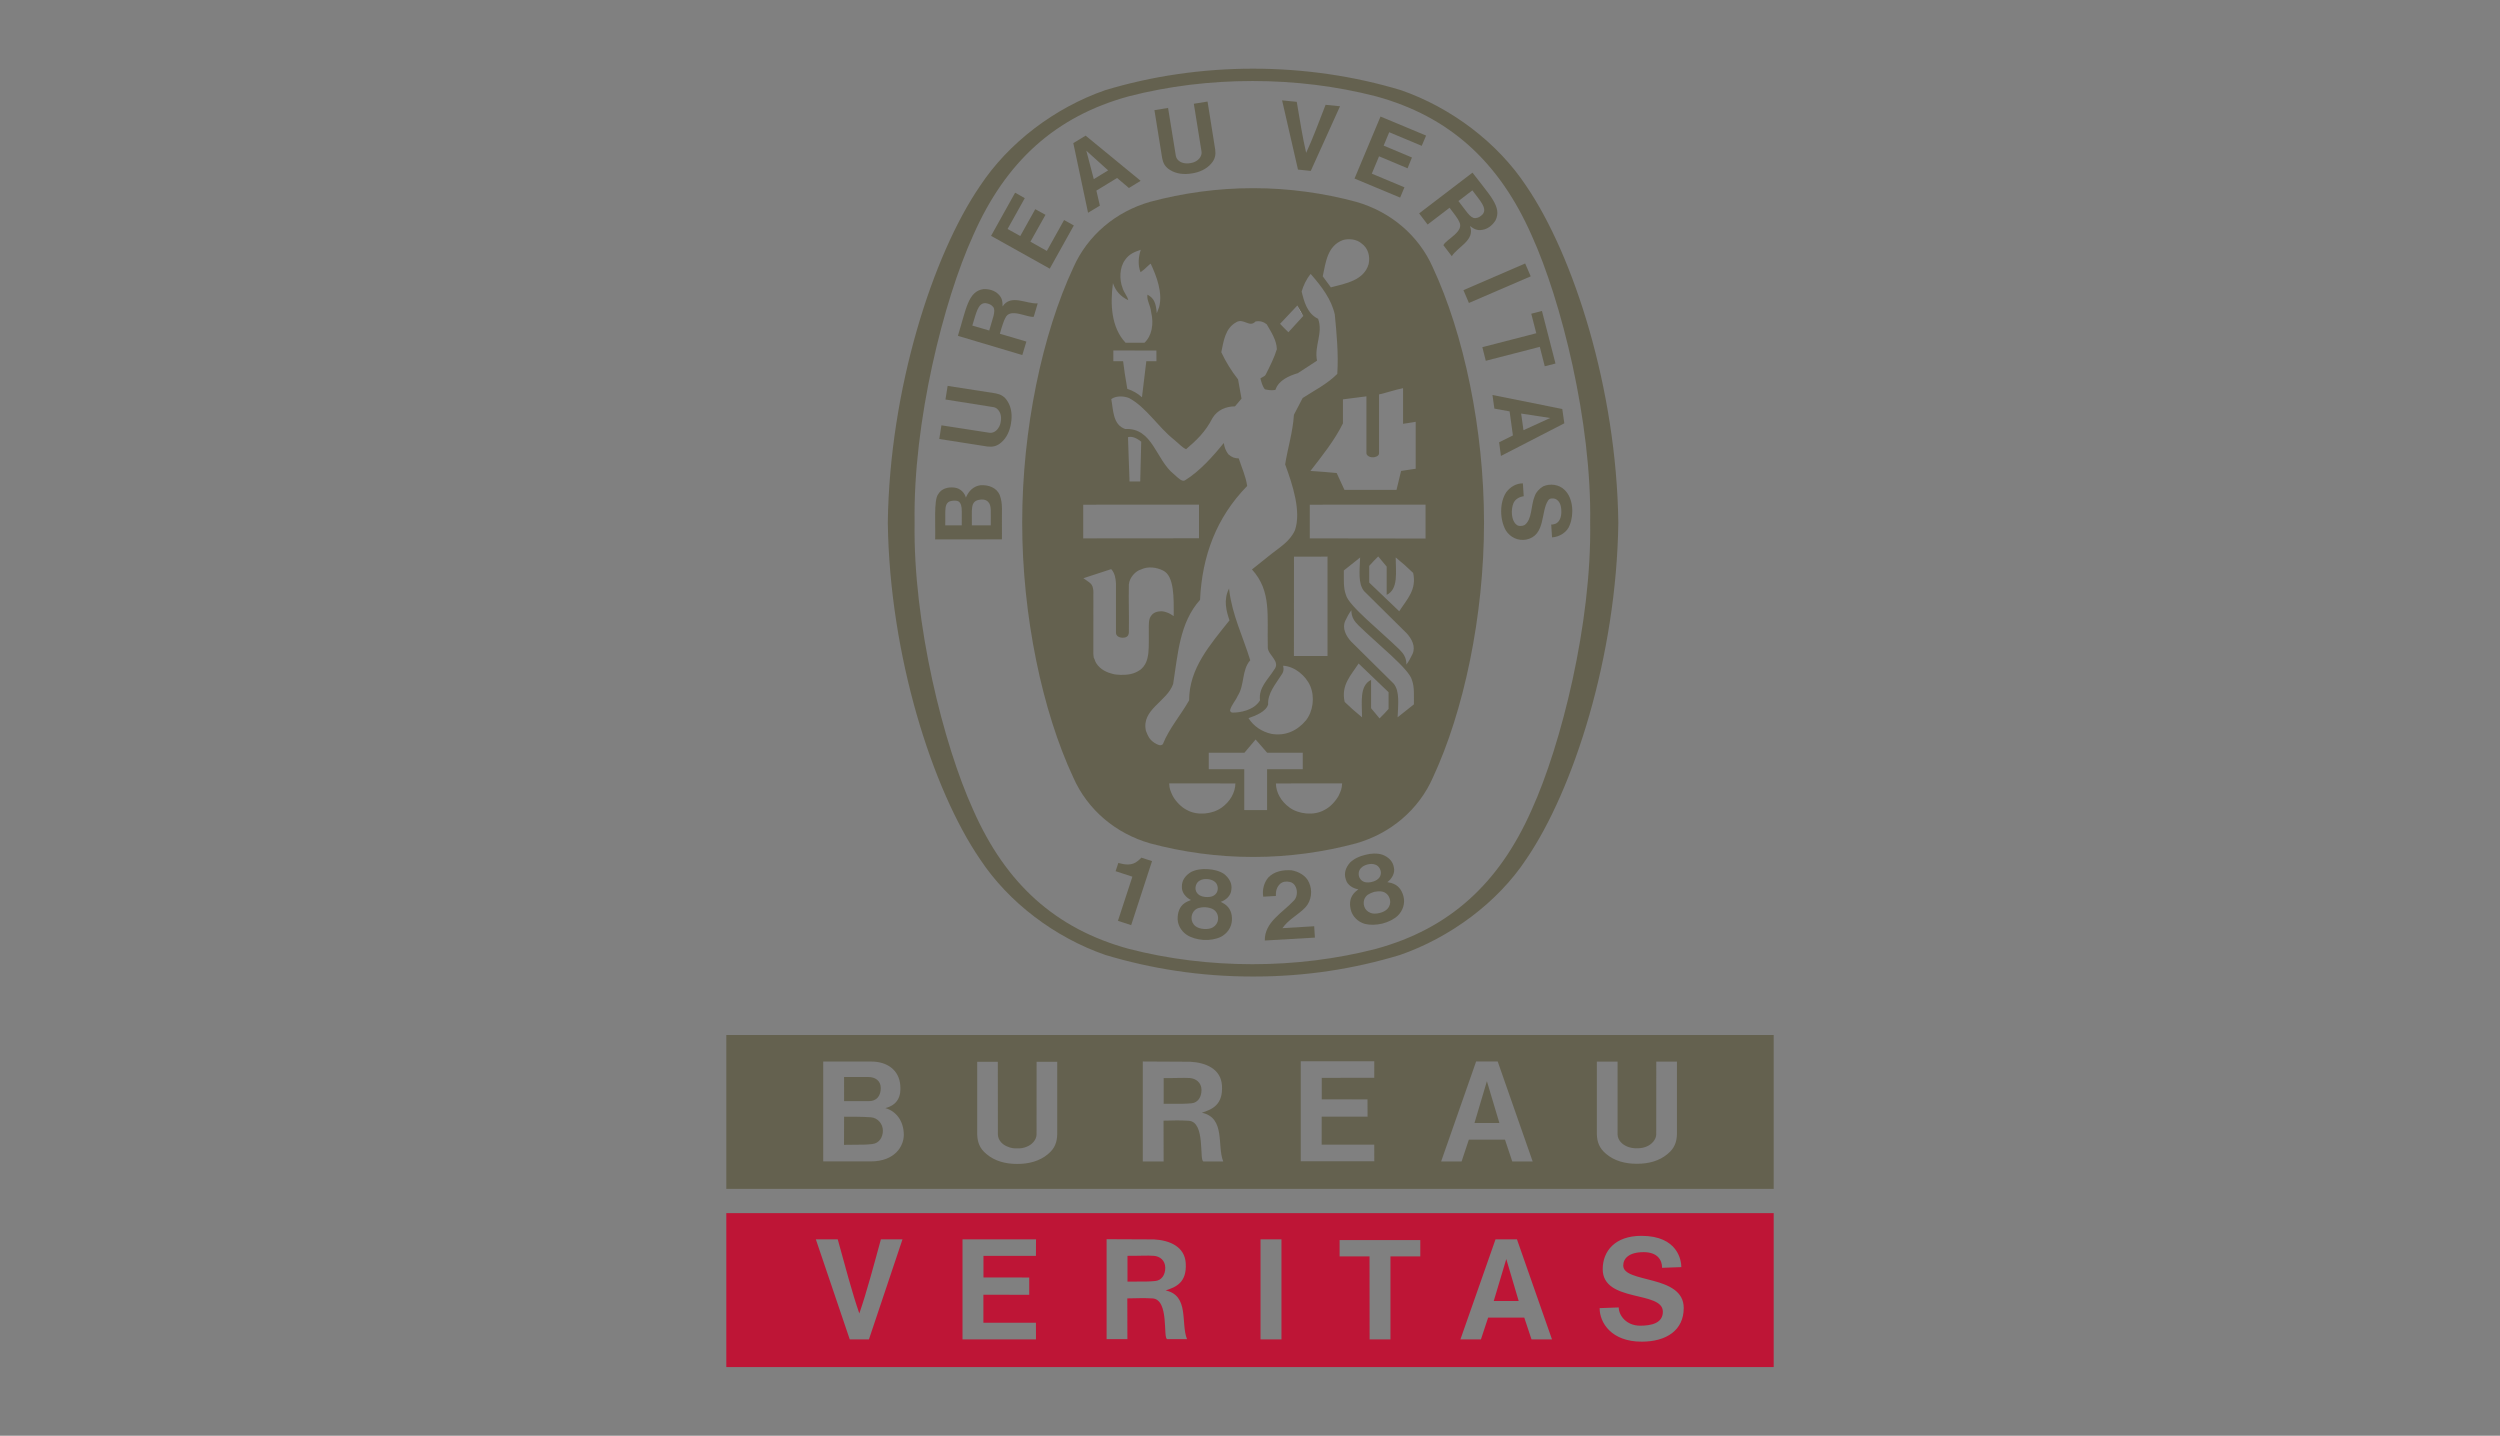 <svg width="350" height="201" viewBox="0 0 350 201" fill="none" xmlns="http://www.w3.org/2000/svg">
<rect x="0" y="0" width="350" height="201" fill="#808080" stroke="none"/>
<g clip-path="url(#clip0_5127_18530)">
<path d="M154.718 12.627C154.471 12.703 154.96 12.544 154.718 12.627V12.627Z" fill="#231F20"/>
<path d="M154.719 12.627C154.677 12.638 154.765 12.613 154.719 12.627V12.627Z" fill="#231F20"/>
<path d="M222.623 73.162C222.852 59.108 218.57 42.051 214.442 32.975C209.866 22.592 202.884 16.285 192.624 13.481C187.104 12.063 181.304 11.342 175.345 11.342C169.391 11.342 163.558 12.063 158.04 13.481C147.786 16.285 140.796 22.592 136.234 32.975C132.098 42.051 127.819 59.108 128.045 73.162C127.819 87.217 132.098 104.277 136.234 113.356C140.796 123.733 147.786 130.043 158.04 132.842C163.558 134.265 169.391 134.988 175.345 134.988C181.304 134.988 187.104 134.265 192.624 132.842C202.884 130.043 209.866 123.733 214.442 113.356C218.57 104.277 222.852 87.217 222.623 73.162ZM175.433 136.712H175.278C168.126 136.712 161.231 135.644 154.718 133.682C147.71 131.245 141.219 126.376 137.203 120.287C130.567 110.59 124.552 91.852 124.293 73.192V73.136C124.552 54.477 130.567 35.736 137.203 26.035C141.219 19.951 147.71 15.064 154.718 12.629C161.231 10.656 168.276 9.614 175.433 9.614C182.584 9.614 189.627 10.656 196.15 12.629C203.152 15.064 209.654 19.951 213.674 26.035C220.299 35.736 226.316 54.477 226.566 73.136V73.192C226.316 91.852 220.299 110.59 213.674 120.287C209.654 126.376 203.003 131.265 196 133.696C189.482 135.665 182.746 136.712 175.58 136.712" fill="#64614F"/>
<path d="M182.463 44.23C181.777 43.079 182.337 44.107 181.627 42.769L182.463 44.23Z" fill="white"/>
<path d="M177.072 131.672C177.026 129.1 179.542 127.802 181.125 126.096C181.557 125.687 181.714 124.869 181.411 124.195C181.219 123.77 180.945 123.562 180.591 123.474C180.039 123.349 179.572 123.432 179.218 123.737C178.727 124.197 178.595 124.793 178.62 125.435L176.85 125.537C176.7 124.562 176.942 123.617 177.537 122.877C178.359 121.999 179.593 121.757 180.795 121.837C181.753 121.995 182.872 122.572 183.269 123.575C183.778 124.663 183.607 126.064 182.802 126.983C181.762 128.088 180.408 128.693 179.542 129.941L183.988 129.676C184.025 130.219 184.062 130.761 184.085 131.265" fill="#64614F"/>
<path d="M161.288 120.554L161.258 120.637L158.363 129.523L156.512 128.914L158.5 122.839L158.53 122.735C157.79 122.473 156.9 122.222 156.186 121.968L156.563 120.814C157.497 121.062 158.458 121.223 159.278 120.544C159.574 120.309 159.625 120.248 159.787 120.073" fill="#64614F"/>
<path d="M194.253 127.226C194.019 127.501 193.597 127.712 193.143 127.82C192.682 127.934 192.215 127.948 191.88 127.809C191.42 127.636 191.103 127.284 190.986 126.877C190.81 126.265 190.986 125.623 191.499 125.258C191.734 125.105 192.055 124.955 192.402 124.856C192.762 124.786 193.125 124.763 193.384 124.802C194.024 124.877 194.475 125.364 194.601 125.979C194.689 126.397 194.579 126.866 194.253 127.226ZM190.368 122.942C190.142 122.559 190.142 121.907 190.544 121.522C190.77 121.281 191.103 121.108 191.462 121.022C191.813 120.927 192.198 120.925 192.515 121.038C193.037 121.196 193.335 121.771 193.326 122.217C193.317 122.559 193.167 122.831 192.945 123.039C192.719 123.243 192.399 123.391 192.064 123.467C191.734 123.557 191.392 123.566 191.096 123.499C190.798 123.412 190.535 123.243 190.368 122.942ZM196.485 125.479C196.251 124.604 195.762 123.901 194.787 123.62L194.223 123.499C194.805 123.09 195.339 122.261 195.147 121.461C195.01 120.546 194.35 119.964 193.518 119.65C192.792 119.423 191.938 119.463 191.133 119.68C190.313 119.864 189.553 120.228 189.001 120.766C188.421 121.431 188.102 122.251 188.416 123.123C188.614 123.924 189.469 124.403 190.167 124.5L189.729 124.869C188.989 125.579 188.897 126.416 189.093 127.303C189.306 128.285 190.1 129.057 191.062 129.341C191.78 129.523 192.652 129.509 193.506 129.308C194.357 129.096 195.135 128.707 195.687 128.197C196.406 127.494 196.748 126.455 196.485 125.479Z" fill="#64614F"/>
<path d="M169.822 129.819C169.517 130.009 169.05 130.094 168.581 130.059C168.113 130.036 167.666 129.891 167.382 129.678C166.994 129.373 166.805 128.939 166.814 128.504C166.826 127.88 167.186 127.319 167.787 127.125C168.05 127.048 168.401 126.995 168.766 127.014C169.124 127.042 169.483 127.127 169.721 127.243C170.303 127.51 170.59 128.105 170.527 128.74C170.49 129.151 170.236 129.567 169.822 129.819ZM167.391 124.578C167.294 124.144 167.491 123.518 167.983 123.271C168.26 123.107 168.644 123.04 169.004 123.07C169.37 123.092 169.739 123.199 170.002 123.397C170.462 123.696 170.575 124.343 170.428 124.763C170.322 125.098 170.09 125.299 169.818 125.442C169.538 125.562 169.194 125.606 168.852 125.581C168.51 125.565 168.175 125.479 167.916 125.322C167.666 125.154 167.452 124.915 167.391 124.578ZM172.471 128.816C172.508 127.917 172.253 127.095 171.41 126.542L170.908 126.256C171.576 126.043 172.334 125.413 172.387 124.587C172.533 123.668 172.069 122.915 171.377 122.363C170.746 121.933 169.931 121.725 169.09 121.683C168.254 121.62 167.415 121.738 166.738 122.087C165.978 122.549 165.43 123.241 165.464 124.165C165.421 124.987 166.095 125.706 166.738 126L166.204 126.224C165.28 126.674 164.942 127.453 164.875 128.356C164.787 129.366 165.314 130.329 166.149 130.882C166.772 131.288 167.616 131.529 168.492 131.591C169.358 131.64 170.224 131.49 170.904 131.17C171.798 130.718 172.429 129.826 172.471 128.816Z" fill="#64614F"/>
<path d="M214.3 38.688L205.648 42.415L204.879 40.622L213.523 36.886" fill="#64614F"/>
<path d="M181.717 23.743L179.494 14.052L181.546 14.256C181.955 16.656 182.378 19.374 182.863 21.396C183.748 19.51 184.705 16.934 185.582 14.674L187.604 14.875L183.51 23.925" fill="#64614F"/>
<path d="M144.938 29.284L142.837 33.044L141.061 32.059L143.468 27.743L142.117 26.978L138.75 33.02L146.965 37.612L150.336 31.565L148.973 30.805L146.558 35.13L144.258 33.837L146.368 30.077" fill="#64614F"/>
<path d="M138.707 73.547L136.08 73.55H136.062C136.108 71.461 135.782 70.227 137.026 69.986C137.462 69.869 137.996 69.915 138.319 70.241C138.853 70.756 138.691 71.611 138.707 73.547ZM134.646 73.55H132.332C132.402 71.4 132.051 70.241 133.372 70.102C134.153 70.044 134.363 70.215 134.541 70.693C134.692 71.172 134.646 71.682 134.646 73.55ZM139.956 69.287C139.509 68.272 138.419 67.872 137.294 67.927C136.346 68.046 135.628 68.686 135.223 69.665C135.08 69.092 134.541 68.378 133.638 68.265C132.695 68.149 131.787 68.406 131.337 69.205C130.715 69.998 130.985 73.499 130.923 75.518L140.27 75.509L140.274 74.829C140.219 71.11 140.436 70.659 139.956 69.287Z" fill="#64614F"/>
<path d="M214.377 43.922L215.873 43.532L217.769 50.893L216.265 51.279L215.572 48.56L208.009 50.51L207.529 48.603L215.078 46.654" fill="#64614F"/>
<path d="M166.873 24.277C167.917 24.119 168.902 23.683 169.567 22.906C170.136 22.262 170.219 21.643 170.131 20.952L169.057 14.218L167.136 14.526L168.218 21.256C168.28 21.763 167.929 22.287 167.478 22.546C167.227 22.708 166.935 22.796 166.623 22.839C166.321 22.895 166.007 22.897 165.727 22.83C165.218 22.728 164.729 22.387 164.62 21.835L163.53 15.11L161.621 15.422L162.704 22.146C162.836 22.832 163.107 23.392 163.857 23.828C164.72 24.353 165.794 24.459 166.847 24.279" fill="#64614F"/>
<path d="M213.286 60.228L212.96 57.897L217.021 58.518H217.034L217.025 58.521H217.041H217.021L213.286 60.228ZM218.721 57.261L208.945 55.297L209.212 57.206L211.343 57.594L211.807 60.961L209.876 61.919L210.132 63.831L219.005 59.263" fill="#64614F"/>
<path d="M217.307 73.434L217.483 73.404L217.695 73.351L217.85 73.288C218.472 72.953 218.619 72.126 218.582 71.458C218.564 70.777 218.352 70.088 217.718 69.832C217.383 69.744 216.968 69.716 216.743 70.058C215.678 71.632 216.417 74.962 213.681 75.544C212.485 75.749 211.436 75.222 210.819 74.266C209.969 72.76 209.904 70.388 210.872 68.914C211.457 68.15 212.247 67.676 213.201 67.669L213.321 69.476C212.732 69.552 212.156 69.852 211.888 70.433C211.496 71.375 211.583 72.873 212.281 73.429C212.54 73.714 213.116 73.675 213.434 73.51C214.525 72.729 214.303 70.781 214.851 69.476C215.031 68.921 215.549 68.362 216.059 68.08C217.023 67.665 218.259 67.815 219.036 68.579C220.29 69.763 220.345 72.083 219.768 73.489C219.442 74.465 218.377 75.172 217.286 75.234L217.169 73.437" fill="#64614F"/>
<path d="M141.547 59.216C141.722 58.163 141.617 57.084 141.083 56.229C140.653 55.48 140.089 55.212 139.394 55.071L132.669 54.026L132.364 55.931L139.098 57.001C139.604 57.077 139.989 57.594 140.093 58.094C140.165 58.38 140.165 58.688 140.11 59.001C140.068 59.304 139.976 59.603 139.812 59.856C139.555 60.295 139.086 60.658 138.527 60.587L131.8 59.545L131.498 61.456L138.234 62.512C138.927 62.595 139.542 62.509 140.184 61.936C140.958 61.275 141.383 60.281 141.547 59.237" fill="#64614F"/>
<path d="M153.13 25.079L152.09 21.111L152.081 21.095L152.09 21.102L152.085 21.085L152.094 21.108L155.137 23.854L153.13 25.079ZM151.986 18.988L150.264 20.036L152.328 29.787L153.982 28.792L153.493 26.684L156.394 24.916L158.049 26.319L159.69 25.316" fill="#64614F"/>
<path d="M197.672 22.049L193.712 20.386L194.492 18.512L199.042 20.418L199.654 18.981L193.273 16.316L189.633 24.998L196.018 27.664L196.623 26.224L192.053 24.312L193.067 21.885L197.058 23.561" fill="#64614F"/>
<path d="M138.49 46.272L136.124 45.577C136.648 43.973 136.877 42.351 138.005 42.442C138.465 42.522 138.778 42.643 139.042 42.973C139.479 43.514 138.915 44.722 138.49 46.272ZM140.362 42.903C140.357 42.259 140.324 41.725 139.789 41.208C139.275 40.672 138.453 40.429 137.646 40.482C135.55 40.803 135.273 43.206 134.107 47.019L143.123 49.708L143.693 47.821L140.124 46.765L139.982 46.725C140.22 45.852 140.576 44.755 140.747 44.517C141.39 43.029 143.779 44.487 144.724 44.352L145.276 42.479C143.67 42.568 141.51 41.129 140.362 42.903Z" fill="#64614F"/>
<path d="M207.558 30.019C207.228 30.342 206.952 30.518 206.525 30.536C205.816 30.571 205.182 29.406 204.182 28.147L206.128 26.652C207.131 28.013 208.302 29.157 207.558 30.019ZM206.146 24.17L198.68 29.875L199.866 31.435L202.816 29.182L202.946 29.092C203.496 29.797 204.185 30.726 204.27 31.005C205.1 32.406 202.498 33.471 202.072 34.322L203.251 35.869C204.124 34.506 206.558 33.617 205.795 31.646C206.32 32.031 206.777 32.316 207.512 32.181C208.251 32.078 208.931 31.56 209.363 30.869C210.328 28.983 208.552 27.345 206.146 24.17Z" fill="#64614F"/>
<path d="M199.577 75.396L183.367 75.373V70.659L199.577 70.65V75.396ZM197.948 98.609C197.195 99.207 196.573 99.715 195.667 100.42C195.734 98.618 195.988 96.785 195.119 95.716C192.992 93.608 191.067 91.688 189.149 89.807C188.439 89.038 187.866 87.936 188.335 86.919C188.555 86.431 188.86 85.877 189.191 85.436C189.191 86.427 189.625 86.991 190.184 87.55C192.791 90.108 197.301 93.677 197.664 95.187C198.052 96.206 197.93 97.423 197.948 98.609ZM194.401 99.249C193.899 99.801 193.724 100.002 193.139 100.577L191.952 99.152V95.187C190.284 96.005 190.686 98.371 190.686 100.425C189.701 99.621 189.202 99.165 188.254 98.271C187.719 95.903 189.131 94.558 190.205 92.89L194.401 96.91V99.249ZM195.399 78.041C196.393 78.855 196.896 79.306 197.839 80.204C198.375 82.573 196.954 83.917 195.892 85.579L191.69 81.563V79.224C192.19 78.675 192.367 78.474 192.95 77.9L194.137 79.326V83.282C195.808 82.469 195.399 80.096 195.399 78.041ZM188.137 79.864C188.899 79.273 189.512 78.76 190.418 78.049C190.351 79.853 190.101 81.685 190.97 82.755C193.102 84.872 195.027 86.787 196.941 88.666C197.655 89.435 198.22 90.535 197.756 91.552C197.53 92.046 197.225 92.594 196.899 93.038C196.899 92.049 196.472 91.478 195.908 90.917C193.303 88.361 188.793 84.798 188.43 83.282C188.037 82.27 188.162 81.041 188.137 79.864ZM187.386 111.449C186.93 112.226 186.207 113.02 185.383 113.413C183.964 114.212 181.82 113.995 180.542 113.062C179.375 112.226 178.645 110.969 178.628 109.682C182.221 109.677 184.495 109.677 187.896 109.677C187.859 110.446 187.732 110.705 187.386 111.449ZM177.392 113.413H174.197V107.685L169.226 107.689V105.383H174.219L175.786 103.531C176.546 104.42 176.609 104.485 177.401 105.383H182.385V107.689L177.392 107.685V113.413ZM171.038 113.062C169.753 113.995 167.618 114.212 166.192 113.413C165.374 113.02 164.639 112.226 164.191 111.449C163.852 110.705 163.715 110.446 163.685 109.677C167.075 109.677 169.363 109.677 172.956 109.682C172.935 110.969 172.209 112.226 171.038 113.062ZM181.149 91.839L181.159 77.931C183.148 77.903 183.788 77.958 185.852 77.919V91.839H181.149ZM179.64 93.204C181.226 93.275 182.831 94.595 183.449 96.074C184.081 97.587 183.834 99.563 182.857 100.822C181.637 102.303 179.945 103.089 177.972 102.735C176.729 102.46 175.506 101.701 174.792 100.538C175.807 100.198 177.253 99.612 177.538 98.627C177.462 97.09 178.52 95.857 179.305 94.632C179.707 94.103 179.756 93.782 179.64 93.204ZM161.65 104.02C160.878 103.51 160.698 103.01 160.427 102.303C159.771 99.313 163.385 98.237 164.242 95.751C164.914 91.594 165.115 87.217 168.006 83.978C168.29 77.873 170.266 72.472 174.606 68.034C174.402 66.655 173.838 65.464 173.425 64.18C172.856 64.157 172.471 64.048 171.958 63.591C171.583 63.059 171.428 62.66 171.331 62.017C169.818 63.893 167.948 65.987 165.889 67.253C165.511 67.466 165.032 67.019 164.342 66.38C161.814 64.379 161.388 59.866 157.536 60.062C155.785 59.475 155.868 57.414 155.58 55.871C156.227 55.397 157.285 55.42 158.061 55.723C160.469 57.01 162.073 59.72 164.342 61.534C164.947 62.017 165.495 62.654 166.054 62.886C167.546 61.603 168.737 60.501 169.753 58.521C170.449 57.391 171.611 56.906 172.898 56.89L173.813 55.811L173.328 53.116C172.389 51.919 171.611 50.658 170.98 49.311C171.31 47.767 171.511 45.969 173.074 45.115C174.097 44.481 174.929 45.926 175.768 45.01C176.378 44.885 176.909 45.052 177.337 45.399C177.972 46.505 178.719 47.601 178.762 48.885C178.374 50.131 177.785 51.286 177.194 52.453C177.06 52.707 176.701 52.79 176.458 52.98C176.606 53.505 176.729 54.091 177.094 54.509C177.558 54.605 178.002 54.687 178.557 54.586C179.009 53.223 180.475 52.612 181.699 52.243L184.386 50.492C183.955 48.453 185.264 46.662 184.537 44.632C182.998 43.906 182.559 42.177 182.229 40.812C182.476 39.971 182.891 39.067 183.499 38.349L183.587 38.457C185.059 40.161 186.404 41.919 186.871 44.038C187.134 46.746 187.398 49.519 187.222 52.345C185.768 53.793 184.017 54.651 182.372 55.723L181.149 58.07C181.002 60.492 180.29 62.669 179.92 65.014C180.964 67.847 182.201 71.62 181.29 74.24C180.588 75.802 179.121 76.653 178.032 77.522L175.276 79.724C178.042 82.767 177.374 86.217 177.492 90.63C177.462 91.695 179.372 92.582 178.356 93.796C177.505 95.159 176.179 96.263 176.399 98.05C175.551 99.473 173.533 99.776 172.572 99.764C172.371 99.776 172.209 99.621 172.209 99.417C172.41 98.685 172.977 98.112 173.279 97.419C174.264 95.914 173.813 93.833 175.033 92.434C174.032 89.154 172.51 86.117 172.092 82.621L172.068 82.395C171.243 84.003 171.699 85.579 172.129 86.849C169.418 90.267 166.477 93.555 166.477 98.05C165.316 100.11 163.669 101.985 162.809 104.164C162.525 104.529 161.98 104.212 161.65 104.02ZM159.646 93.768C158.701 94.427 157.828 94.484 156.901 94.482C156.599 94.479 156.06 94.436 155.751 94.339C155.053 94.165 154.064 93.787 153.47 92.844L153.354 92.622L153.248 92.338L153.119 92.039L153.068 91.563L153.073 82.755C152.994 81.648 152.58 81.625 151.677 80.953L152 80.844L155.568 79.677C156.072 80.232 156.19 80.941 156.236 81.674V88.557C156.227 89.005 156.617 89.258 157.13 89.283C157.74 89.283 157.99 89.054 158.042 88.571C158.087 85.486 157.99 84.622 158.042 81.819C158.121 80.877 158.96 79.936 159.753 79.721C160.744 79.248 161.939 79.432 162.821 79.871C164.413 80.622 164.334 83.731 164.316 86.254C163.694 85.845 163.593 85.796 162.971 85.625C162.428 85.507 161.83 85.611 161.409 85.933C160.894 86.404 160.841 86.861 160.832 87.684C160.79 90.605 161.111 92.613 159.646 93.768ZM157.92 61.203C158.597 61.019 159.253 61.441 159.771 61.832C159.692 64.564 159.692 64.533 159.632 67.403H158.128L158.121 66.945C158.061 64.771 157.969 63.346 157.92 61.203ZM151.649 70.659L167.86 70.65V75.359L151.649 75.373V70.659ZM161.902 50.567H160.485L159.875 55.617C159.269 55.069 158.581 54.685 157.823 54.442C157.465 52.296 157.432 52.144 157.234 50.567H155.868V49.068C158.225 49.061 159.533 49.072 161.897 49.072L161.902 50.567ZM155.81 39.657L155.815 39.645C156.182 40.729 156.867 41.507 157.953 42.022C157.828 41.441 157.322 40.921 157.158 40.313C156.688 39.125 156.733 37.429 157.506 36.394C158.054 35.581 158.844 35.248 159.708 34.971C159.378 35.952 159.277 37.119 159.679 38.111C160.247 37.681 160.277 37.655 160.714 37.228C160.878 37.069 160.954 37.018 161.095 36.911C161.902 38.626 162.809 40.988 162.278 42.988L161.952 43.846C161.823 42.436 161.592 41.759 160.644 41.249C160.519 42.069 161.046 42.66 161.167 43.73C161.555 45.387 161.25 47.03 160.226 47.986H157.581C155.559 45.826 155.422 42.584 155.81 39.657ZM181.628 42.767L182.464 44.23L180.378 46.512C179.814 45.971 179.768 45.919 179.209 45.334C180.283 44.208 180.387 44.091 181.628 42.767ZM188.003 33.61C188.823 33.372 189.939 33.476 190.632 34.092C191.564 34.765 191.836 35.907 191.608 36.969C190.958 39.261 188.396 39.687 186.321 40.23L185.184 38.684C185.606 36.71 185.831 34.428 188.003 33.61ZM192.287 64.02C192.419 64.023 193.051 63.889 193.065 63.493V55.221C194.204 54.955 195.353 54.565 196.427 54.345V59.332C197.079 59.256 197.402 59.173 198.198 59.052V65.624L196.152 65.931L195.512 68.582H188.222L187.134 66.222C185.368 66.058 185.242 66.058 183.462 65.931C185.133 63.776 186.85 61.631 188.012 59.272V55.91L191.3 55.489V63.459C191.3 63.736 191.705 64.02 192.114 64.02H192.287ZM200.605 37.462C198.622 32.949 194.669 29.63 189.851 28.253C185.331 27.033 180.424 26.345 175.514 26.345H175.359C170.446 26.345 165.545 27.033 161.021 28.253C156.203 29.63 152.257 32.949 150.265 37.462C145.937 46.732 143.107 60.06 143.107 73.161C143.107 86.27 145.937 99.591 150.265 108.859C152.257 113.371 156.203 116.697 161.021 118.072C165.545 119.289 170.446 119.973 175.359 119.973H175.514C180.424 119.973 185.331 119.289 189.851 118.072C194.669 116.697 198.622 113.371 200.605 108.859C204.921 99.591 207.763 86.27 207.763 73.161C207.763 60.06 204.921 46.732 200.605 37.462Z" fill="#64614F"/>
<path d="M121.67 154.157C122.689 154.157 123.308 153.466 123.308 152.336C123.308 151.258 122.488 150.781 121.563 150.781H118.169L118.172 154.157H121.67ZM121.871 156.415C120.487 156.329 119.206 156.338 118.172 156.338V156.362L118.16 160.28C121.043 160.243 121.145 160.28 122.129 160.165C123.133 160.049 123.604 159.16 123.604 158.287C123.604 157.415 122.957 156.482 121.871 156.415ZM208.167 151.366L208.163 151.35V151.375L206.425 157.224H209.914L208.167 151.375V151.366ZM166.607 150.925C165.783 150.862 164.286 150.957 162.913 150.925V154.536C165.598 154.543 166.009 154.534 166.845 154.458C167.675 154.374 168.211 153.623 168.211 152.595C168.202 151.56 167.44 151.006 166.607 150.925ZM234.773 158.811C234.728 159.853 234.465 160.736 233.471 161.547C232.321 162.538 230.763 162.936 229.183 162.928H229.146C227.575 162.936 226.012 162.538 224.859 161.547C223.873 160.736 223.602 159.853 223.559 158.811V148.628H226.459V158.811C226.484 159.641 227.127 160.251 227.841 160.53C228.247 160.694 228.704 160.77 229.171 160.759C229.631 160.77 230.089 160.694 230.486 160.53C231.211 160.251 231.861 159.566 231.873 158.811L231.879 148.628H234.773V158.811ZM211.714 162.605L210.698 159.55H205.639L204.623 162.605H201.758L206.659 148.603H209.676L214.573 162.605H211.714ZM191.45 153.913L191.459 156.338H185.037L185.033 160.251H192.395L192.399 162.58H182.108V148.575H192.399L192.395 150.892L185.045 150.899V153.908L191.45 153.913ZM168.503 162.605C167.839 162.6 168.824 157.05 166.421 156.907C165.076 156.817 164.232 156.873 162.895 156.893L162.908 162.605H159.992V148.609C162.67 148.628 164.207 148.644 166.61 148.644C168.775 148.75 170.929 149.619 171.076 151.971C171.24 154.689 169.702 155.313 168.26 155.78C171.597 156.496 170.362 160.392 171.252 162.605H168.503ZM148.009 158.829C147.975 159.876 147.709 160.759 146.722 161.572C145.569 162.556 144.007 162.957 142.436 162.95H142.394C140.814 162.957 139.259 162.556 138.112 161.572C137.117 160.759 136.853 159.876 136.807 158.829V148.653H139.695L139.704 158.829C139.728 159.661 140.363 160.28 141.095 160.544C141.491 160.719 141.955 160.798 142.415 160.771C142.873 160.798 143.334 160.719 143.73 160.544C144.458 160.28 145.105 159.588 145.118 158.829L145.123 148.653H148.009V158.829ZM121.871 162.6H115.253V148.619C118.06 148.628 119.694 148.619 122.017 148.619C124.174 148.619 125.873 149.79 126.037 151.928C126.182 153.407 125.72 154.689 123.943 155.135C125.513 155.569 126.525 157.004 126.532 158.862C126.541 160.449 125.309 162.6 121.871 162.6ZM101.682 166.443H248.318V144.901H101.682V166.443Z" fill="#64614F"/>
<path d="M229.839 187.833C225.585 187.833 223.947 185.176 223.947 183.138L226.625 183.04C226.625 184.15 227.674 185.596 229.626 185.596C231.129 185.596 232.801 185.279 232.801 183.635C232.801 180.66 224.379 182.403 224.379 177.682C224.379 175.168 226.091 173.017 229.793 173.017C234.927 173.017 235.387 176.503 235.387 177.396L232.693 177.493C232.693 176.353 231.999 175.3 230.107 175.3C228.051 175.3 227.253 176.196 227.253 177.172C227.253 179.692 235.722 178.398 235.722 183.117C235.722 186.246 233.286 187.833 229.839 187.833ZM214.413 187.518L213.397 184.462H208.338L207.328 187.518H204.457L209.371 173.511H212.375L217.28 187.518H214.413ZM198.841 175.898H194.664V187.518H191.746L191.734 175.898L187.544 175.9V173.611H198.841V175.898ZM179.404 187.518H176.474V173.504H179.404V187.518ZM163.426 187.477C162.77 187.477 163.747 181.927 161.349 181.777C160.001 181.702 159.16 181.763 157.823 181.776L157.836 187.477H154.923V173.486C157.598 173.502 159.135 173.516 161.545 173.516C163.706 173.631 165.863 174.498 166.004 176.853C166.171 179.57 164.628 180.192 163.192 180.66C166.531 181.384 165.284 185.27 166.183 187.477H163.426ZM144.093 178.851V181.27L137.676 181.264V185.187H145.03L145.038 187.516H134.751V173.502H145.042L145.03 175.82L137.685 175.826V178.844L144.093 178.851ZM121.649 187.518H118.966L114.22 173.511L117.282 173.505C118.252 177.003 119.288 180.956 120.304 183.884C121.326 180.956 122.367 177.003 123.324 173.511L126.349 173.505L121.649 187.518ZM101.682 191.385H248.318V169.838H101.682V191.385ZM210.883 176.254L210.878 176.272L210.875 176.254V176.279L209.124 182.142H212.616L210.883 176.279V176.254ZM161.541 175.817C160.718 175.741 159.214 175.836 157.848 175.817V179.424C160.517 179.433 160.935 179.42 161.767 179.336C162.594 179.251 163.146 178.507 163.137 177.479C163.13 176.443 162.368 175.878 161.541 175.817Z" fill="#BE1536"/>
</g>
<defs>
<clipPath id="clip0_5127_18530">
<rect width="146.637" height="181.771" fill="white" transform="translate(101.682 9.614)"/>
</clipPath>
</defs>
</svg>
